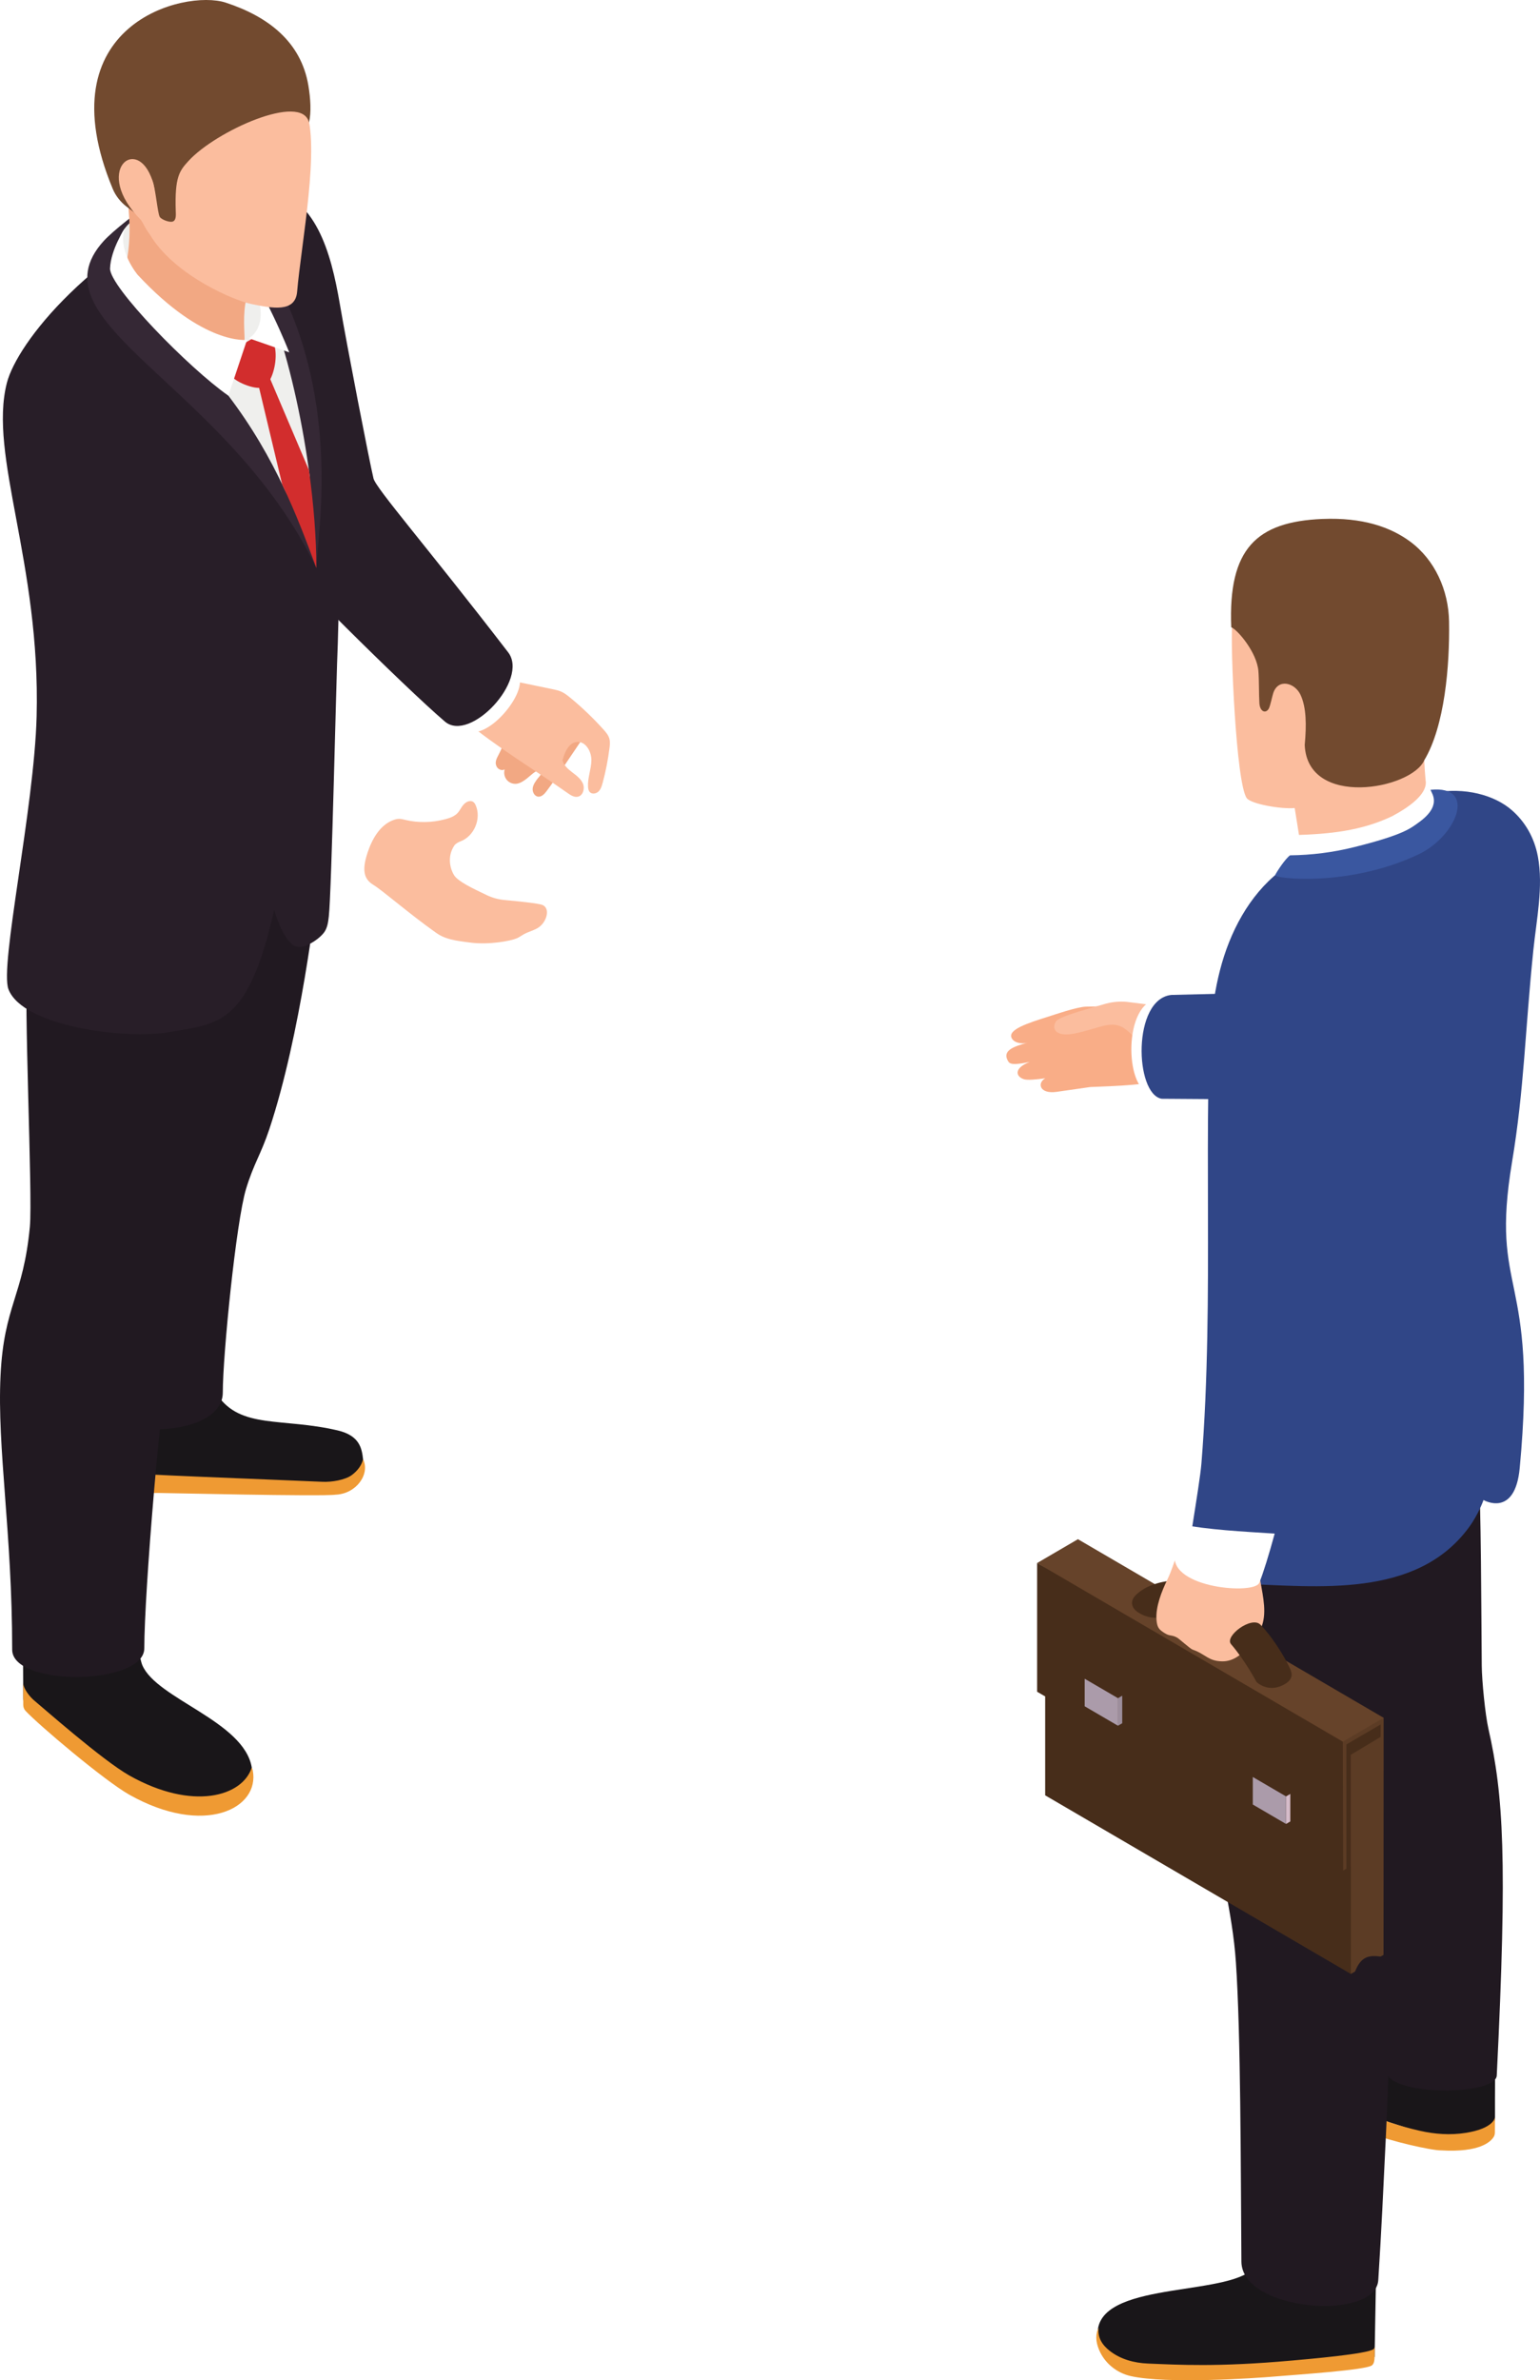 <svg width="202" height="312" viewBox="0 0 202 312" fill="none" xmlns="http://www.w3.org/2000/svg">
<path d="M180.304 308.926C180.31 308.615 180.315 308.303 180.32 307.991C180.388 304.325 180.452 300.661 180.516 296.995C178.047 296.292 175.518 295.801 172.968 295.53L164.745 296.938C162.064 301.111 144.879 298.852 144.003 305.35C142.662 311.069 159.661 311.416 162.262 310.911C164.171 310.543 167.314 310.163 168.796 309.732C168.799 309.735 180.296 309.32 180.304 308.926Z" fill="#191619"/>
<path d="M196.105 272.057L178.594 267.518C176.167 268.271 174.515 272.719 175.242 275.167C175.532 276.138 184.417 278.972 187.163 279.685C189.525 280.301 192.579 280.241 194.81 279.1C195.236 278.883 196.102 278.392 196.094 277.79C196.092 277.787 196.092 272.843 196.105 272.057Z" fill="#191619"/>
<path d="M192.247 279.577C190.241 279.894 188.195 279.75 186.214 279.297C183.677 278.72 180.814 277.825 179.119 276.822L179.9 279.65C182.248 280.637 187.75 281.885 189.013 281.868C194.097 282.169 195.515 280.751 195.923 280.111C196.041 279.927 196.084 279.707 196.081 279.487L196.086 277.532C196.086 277.532 196.025 278.98 192.247 279.577Z" fill="#EF9A33"/>
<path d="M180.186 307.907C179.505 308.558 171.389 309.244 169.443 309.42C159.777 310.288 154.631 309.979 150.55 309.811C148.754 309.737 146.952 309.249 145.536 308.129C144.609 307.394 143.933 306.429 144.113 305.116C143.7 305.914 143.675 306.871 144.18 308.053C144.912 309.775 146.485 311.039 148.295 311.451C152.998 312.522 164.635 311.736 167.273 311.505C169.869 311.278 179.304 310.678 179.985 310.027C180.27 309.756 180.294 309.32 180.302 308.924C180.31 308.493 180.318 308.064 180.326 307.633C180.283 307.728 180.264 307.834 180.186 307.907Z" fill="#EF9A33"/>
<path d="M154.996 135.938C154.304 134.192 154.51 131.871 150.577 131.871C150.577 131.871 146.845 131.835 142.431 131.952C141.249 131.984 138.088 133.077 137.627 133.221C134.707 134.132 132.229 134.959 132.68 136.028C132.958 136.692 134.015 136.893 134.782 136.681C132.822 137.194 131.382 137.766 132.267 139.157C132.559 139.618 133.409 139.515 135.079 139.2C132.972 139.979 133.197 141.123 134.321 141.468C134.774 141.606 135.846 141.514 137.112 141.34C136.015 141.95 136.34 143.442 138.605 143.119C139.466 142.997 142.989 142.49 142.989 142.49C145.341 142.403 146.359 142.346 147.183 142.295C149.84 142.132 152.768 141.676 152.768 141.676C154.154 140.421 155.688 137.685 154.996 135.938Z" fill="#F9AD87"/>
<path d="M138.541 133.854C138.257 134.22 138.173 134.792 138.485 135.139C139.356 136.112 141.844 135.264 143.08 134.933C144.592 134.529 146.089 133.837 147.515 134.827C149.236 136.02 149.944 138.032 152.122 137.848C153.025 137.772 153.913 137.162 154.138 136.272C154.237 135.887 154.21 135.483 154.162 135.09C153.899 132.948 153.245 131.985 151.435 131.779C150.834 131.711 148.416 131.391 147.874 131.332C146.826 131.218 145.711 131.34 144.705 131.662C143.847 131.942 139.093 133.138 138.541 133.854Z" fill="#FBBD9E"/>
<path d="M160.045 130.721L151.939 130.919C147.274 131.389 147.571 142.686 150.775 143.244L164.246 143.337L160.045 130.721Z" fill="white"/>
<path d="M162.605 130.195L153.655 130.415C148.504 130.936 148.832 143.41 152.371 144.025L167.249 144.128L162.605 130.195Z" fill="#304687"/>
<path d="M194.36 218.356C194.293 211.416 194.298 198.166 193.901 190.535L177.816 200.797C176.722 208.512 176.234 216.316 176.355 224.11C176.473 231.548 181.034 262.167 181.825 271.569C182.326 274.769 196.196 274.731 196.328 272.06C197.741 243.605 197.191 235.242 195.236 226.618C194.807 224.72 194.378 220.3 194.36 218.356Z" fill="#211921"/>
<path d="M181.758 280.55C182.173 271.883 182.586 263.157 181.369 254.569C180.736 250.108 179.867 245.745 179.559 241.24C179.264 236.937 180.278 232.912 181.031 228.639C182.712 219.12 184.139 209.531 184.6 199.864C184.702 197.754 184.661 195.384 183.189 193.884C181.876 192.545 179.841 192.339 177.982 192.208C175.636 192.043 173.269 191.88 170.944 192.236C165.493 193.071 161.525 196.298 156.599 198.798C156.599 198.798 157.192 222.96 158.586 234.347C159.895 245.039 161.651 250.395 162.112 257.218C162.753 266.652 162.742 284.013 162.833 296.444C162.881 303.017 180.436 304.284 180.787 298.882C181.187 292.699 181.463 286.733 181.758 280.55Z" fill="#211921"/>
<path d="M198.298 106.191C200.012 107.682 201.245 109.738 201.72 112.26C202.462 116.208 201.54 120.536 201.13 124.517C200.031 135.166 199.934 142.713 198.336 152.296C195.381 170.015 201.781 166.343 199.341 192.417C198.722 199.031 194.59 196.621 194.59 196.621C194.59 196.621 193.952 198.478 192.657 200.233C185.769 209.561 172.821 207.953 162.71 207.592C161.211 207.538 156.913 206.5 155.69 205.621C155.403 205.415 157.35 194.804 157.589 191.832C158.034 186.299 158.251 180.754 158.358 175.206C158.57 164.291 158.334 153.373 158.495 142.458C158.57 137.322 158.742 132.134 160.026 127.164C161.31 122.193 163.817 117.398 167.826 114.247C168.665 113.588 169.558 113.008 170.483 112.474C171.716 111.761 177.266 111.847 178.545 111.221C182.586 109.244 183.082 109.306 186.503 106.885C187.536 106.38 186.895 104.127 188.026 103.915C192.148 103.143 196.035 104.222 198.298 106.191Z" fill="#304687"/>
<path d="M177.191 258.745L177.744 258.422C178.545 256.394 179.588 256.285 181.101 256.462L181.476 256.242L181.49 225.17L165.643 220.937L177.191 258.745Z" fill="#5C3C25"/>
<path d="M177.746 229.688L177.744 258.422C178.545 256.394 179.588 256.285 181.101 256.462L181.087 227.676L177.746 229.688Z" fill="url(#paint0_linear)"/>
<path d="M176.183 245.194L176.135 228.297V226.038L136.037 204.883V221.751L137.093 222.366V235.331L177.191 258.745V244.606L176.183 245.194Z" fill="#472D1A"/>
<path d="M176.135 228.297L181.49 225.17L141.391 201.757L136.037 204.883L176.135 228.297Z" fill="#66432A"/>
<path d="M181.101 226.038L176.604 228.663V229.965V230.366V245.183L177.175 244.85V230.024L181.093 227.673L181.101 226.038Z" fill="#472D1A"/>
<path d="M168.689 239.084L169.249 238.756V235.147L168.689 235.472V239.084Z" fill="#D5BBC9"/>
<path d="M164.327 236.535L168.689 239.084V235.472L164.327 232.926V236.535Z" fill="#AB9BAA"/>
<path d="M168.689 235.472L169.249 235.147L164.884 232.598L164.327 232.926L168.689 235.472Z" fill="url(#paint1_linear)"/>
<path d="M146.641 226.209L147.201 225.881V222.271L146.641 222.597V226.209Z" fill="#9D8E9C"/>
<path d="M142.276 223.659L146.641 226.208V222.596L142.276 220.05V223.659Z" fill="#AB9BAA"/>
<path d="M146.641 222.597L147.201 222.271L142.836 219.722L142.276 220.05L146.641 222.597Z" fill="url(#paint2_linear)"/>
<path d="M158.243 209.285C156.902 211.899 153.403 211.592 153.403 211.592C153.403 211.592 151.556 212.767 149.336 211.384C148.108 210.619 148.475 209.634 148.832 209.241C151.692 206.087 159.511 206.811 158.243 209.285Z" fill="#472D1A"/>
<path d="M164.319 202.833C163.699 201.814 161.643 200.799 160.629 200.626C158.803 200.311 155.127 201.838 154.403 203.725C153.958 204.886 153.669 205.922 153.111 207.072C152.376 208.582 151.564 210.616 151.698 212.327C151.778 213.355 152.044 213.618 152.776 214.076C153.478 214.516 153.701 214.255 154.419 214.67C154.682 214.822 156.135 216.129 156.422 216.227C158.17 216.831 158.46 217.737 160.307 217.767C161.747 217.789 162.868 216.894 163.788 215.774C164.391 215.039 165 214.296 165.394 213.428C166.225 211.603 165.673 209.293 165.351 207.405C165.12 206.041 165.056 204.048 164.319 202.833Z" fill="#FBBD9E"/>
<path d="M161.474 215.514C163.38 217.737 164.807 220.463 164.807 220.463C164.807 220.463 166.405 222.076 168.625 220.693C169.853 219.928 169.351 219.033 169.129 218.551C168.44 217.067 166.852 214.505 165.321 212.956C164.168 211.79 160.578 214.467 161.474 215.514Z" fill="#472D1A"/>
<path d="M154.502 199.758C154.291 201.955 154.14 203.481 154.092 203.847C153.548 208.184 164.547 209.051 165.179 207.479C165.721 206.131 166.429 203.839 167.198 201.024C162.93 200.745 158.661 200.55 154.502 199.758Z" fill="white"/>
<path d="M186.758 97.109L171.462 88.87C171.462 88.87 161.873 79.192 161.624 81.852C161.375 84.51 162.117 102.668 163.536 104.623C164.101 105.401 168.137 106.09 169.823 105.917L170.448 109.827C180.119 109.993 187.455 106.093 187.101 103.251C186.745 100.406 186.758 97.109 186.758 97.109Z" fill="#FBBD9E"/>
<path d="M168.727 113.564C168.705 113.55 170.003 109.461 170.003 109.461C174.379 109.315 178.503 108.94 182.621 106.982C185.104 105.648 186.97 104.14 187.029 102.635L188.565 104.911C188.565 104.911 191.759 107.091 182.331 111.674C178.379 113.599 173.11 113.629 168.727 113.564Z" fill="white"/>
<path d="M169.215 112.116C172.03 112.086 174.856 111.731 177.588 111.05C184.136 109.423 185.031 108.555 185.999 107.875C189.177 105.64 187.831 104.059 187.635 103.528C193.839 102.888 191.04 109.648 186.05 111.999C176.808 116.357 167.045 115.137 167.252 114.719C167.523 114.174 168.611 112.544 169.215 112.116Z" fill="#3A57A0"/>
<path d="M173.435 68.025C178.728 67.803 182.396 69.091 184.962 70.984C188.228 73.394 190.005 77.386 190.072 81.475C190.166 87.292 189.498 95.178 186.82 99.653C185.117 103.484 171.496 105.96 171.14 97.654C171.378 95.048 171.362 92.737 170.593 91.086C169.847 89.486 167.649 88.884 167.005 90.866C166.887 91.227 166.616 92.531 166.437 92.865C166.056 93.578 165.262 93.326 165.193 92.171C165.12 90.988 165.161 89.147 165.064 87.965C164.866 85.527 162.353 82.563 161.501 82.216C161.082 71.906 164.831 68.388 173.435 68.025Z" fill="#724A2F"/>
<path d="M156.948 166.731C156.521 173.573 154.047 199.905 153.821 201.697C153.207 206.594 165.627 207.573 166.34 205.797C168.71 199.888 173.915 178.129 174.974 166.791C177.089 144.126 177.934 137.344 178.191 132.197C178.446 127.093 176.181 122.065 171.939 119.289C165.788 115.264 157.428 117.141 157.286 144.5C157.253 150.314 157.111 164.082 156.948 166.731Z" fill="url(#paint3_linear)"/>
<path d="M44.29 187.498C37.031 185.798 31.576 187.351 28.52 182.86C26.586 180.017 20.101 181.529 16.773 182.628C15.347 183.1 15.138 183.567 15.005 184.432C14.475 187.826 15.293 194.221 15.643 194.78C16.119 195.538 19.797 195.293 20.691 195.282C21.071 195.274 21.484 195.009 21.498 194.627C21.511 194.251 21.457 194.092 21.924 194.166C31.593 195.683 42.245 195.773 44.018 195.511C46.42 195.154 47.843 193.23 47.621 191.269C47.46 189.836 47.164 188.172 44.29 187.498Z" fill="#191619"/>
<path d="M47.623 191.271C47.455 192.013 46.947 192.758 46.159 193.342C45.255 194.011 43.47 194.283 42.348 194.234C35.336 193.92 15.945 193.217 15.643 192.996C15.51 192.897 15.44 192.322 15.323 191.588C15.236 191.601 15.141 191.604 15.051 191.615C15.23 193.462 15.486 194.935 15.646 195.192C16.121 195.95 19.8 195.705 20.693 195.694C21.074 195.686 42.247 196.185 44.024 195.92C46.727 195.819 48.582 193.23 47.623 191.271Z" fill="#EF9A33"/>
<path d="M3.049 222.695C3.052 223.465 3.497 224.174 4.201 224.477C4.527 224.619 4.861 224.747 5.173 224.911C6.151 225.426 6.907 226.275 7.656 227.091C10.406 230.075 13.437 232.853 16.969 234.839C26.765 240.353 33.888 236.743 33.024 231.679C31.989 225.593 20.549 222.709 18.667 218.267C18.303 217.405 17.784 213.839 17.127 213.242C16.396 212.579 8.436 212.246 5.431 213.738C4.386 214.257 3.141 214.691 3.019 215.902L3.049 222.695Z" fill="#191619"/>
<path d="M33.024 231.679C31.832 235.461 25.285 237.414 16.969 232.733C13.437 230.744 5.437 223.675 4.527 222.935C3.932 222.452 3.052 221.356 3.049 220.586V223.456C3.049 223.757 3.144 224.038 3.35 224.259C5.111 226.147 13.731 233.431 16.969 235.253C26.765 240.767 34.133 237.087 33.152 232.045C33.127 231.925 33.065 231.802 33.024 231.679Z" fill="#EF9A33"/>
<path d="M14.212 147.832C13.348 154.036 10.805 154.795 10.362 161.051C9.906 167.517 11.894 172.283 11.894 182.65C11.894 188.939 29.224 188.939 29.224 182.527C29.224 177.573 30.976 160.126 32.269 155.859C33.288 152.5 34.214 151.352 35.328 148.007C39.503 135.465 41.473 117.813 41.473 117.813C38.729 116.307 34.812 116.49 31.307 116.747C27.303 117.041 15.325 117.208 14.529 120.705C13.964 123.161 14.597 145.055 14.212 147.832Z" fill="#211921"/>
<path d="M3.918 160.794C3.054 169.961 0.512 171.085 0.069 180.328C-0.39 189.885 1.598 200.913 1.598 216.235C1.598 221.135 18.928 220.941 18.928 216.052C18.928 208.729 21.09 182.748 22.383 176.443C23.402 171.481 24.562 166.548 25.673 161.604C29.849 143.069 30.555 122.536 30.555 122.536C27.811 120.312 23.894 120.58 20.389 120.959C16.385 121.395 4.407 121.641 3.611 126.808C3.054 130.44 4.304 156.691 3.918 160.794Z" fill="#211921"/>
<path d="M76.547 96.208C76.49 96.053 76.352 95.946 76.213 95.859C75.485 95.401 74.605 95.256 73.749 95.172C72.475 95.046 71.179 95.024 69.921 95.262C68.922 95.45 67.941 95.802 67.088 96.361C66.211 96.934 65.852 98.094 65.36 99.002C65.091 99.501 64.839 100.052 65.211 100.587C65.425 100.898 65.882 101.045 66.202 100.849C66.056 101.307 66.156 101.839 66.46 102.213C66.765 102.587 67.262 102.789 67.74 102.737C68.237 102.682 68.664 102.377 69.069 102.079C69.471 101.785 70.313 100.882 70.853 100.945C71.503 101.018 70.655 101.88 70.525 102.049C70.231 102.437 69.93 102.852 69.873 103.334C69.816 103.817 70.112 104.379 70.595 104.426C71.046 104.469 71.41 104.077 71.685 103.714C72.367 102.813 72.999 101.878 73.63 100.945C74.532 99.613 75.431 98.279 76.333 96.948C76.482 96.727 76.637 96.459 76.547 96.208Z" fill="#F2A883"/>
<path d="M79.047 102.625C79.451 101.13 79.75 99.608 79.946 98.072C80 97.646 80.044 97.204 79.921 96.792C79.788 96.347 79.479 95.982 79.169 95.638C77.816 94.132 76.352 92.73 74.787 91.445C74.431 91.153 74.064 90.864 73.646 90.673C73.274 90.504 72.872 90.419 72.47 90.337C71.06 90.045 69.647 89.751 68.237 89.459C67.838 89.377 67.417 89.281 67.115 89.006C66.803 88.716 66.675 88.283 66.561 87.871C66.471 87.541 66.379 87.211 66.289 86.88C65.787 85.052 63.795 84.106 62.06 84.848C60.682 85.437 59.381 86.081 58.093 86.749C58.862 88.384 59.452 90.078 59.628 91.879C59.677 92.378 59.699 92.894 59.927 93.341C60.133 93.745 60.489 94.047 60.837 94.34C65.023 97.862 69.965 100.786 74.458 103.957C74.86 104.24 75.328 104.538 75.806 104.431C76.479 104.278 76.732 103.373 76.469 102.732C76.205 102.09 75.613 101.659 75.064 101.239C74.515 100.819 73.948 100.333 73.782 99.659C74.073 98.612 74.586 97.365 75.662 97.256C76.816 97.141 77.596 98.511 77.572 99.679C77.55 100.844 77.061 101.976 77.131 103.138C77.148 103.389 77.197 103.656 77.371 103.834C77.664 104.134 78.199 104.041 78.503 103.752C78.808 103.457 78.938 103.032 79.047 102.625Z" fill="#FBBD9E"/>
<path d="M52.587 85.966C55.779 89.56 58.77 92.943 60.571 95.243C63.021 98.282 69.272 91 68.047 88.648C67.001 86.64 64.146 82.862 61.022 78.941C58.37 81.309 55.55 83.778 52.587 85.966Z" fill="white"/>
<path d="M48.99 62.711C48.436 60.408 45.513 45.332 44.597 39.976C43.377 32.823 41.429 25.983 34.839 24.363C33.557 24.049 32.272 23.975 31.09 24.008C28.604 25.086 27.906 25.79 27.58 28.256C30.313 47.55 34.692 66.356 36.298 72.579C36.339 73.482 53.106 90.108 58.359 94.585C61.666 97.403 69.419 89.096 66.653 85.505C56.023 71.69 49.3 64.007 48.99 62.711Z" fill="#281E28"/>
<path d="M38.46 25.85C36.382 23.776 33.203 23.353 30.511 24.515C11.772 32.599 2.231 45.024 0.903 50.185C-1.542 59.691 5.328 73.741 4.804 93.897C4.489 105.984 -0.075 126.626 1.112 129.678C3.019 134.592 16.54 136.275 22.144 135.301C28.789 134.147 32.516 134.415 35.958 119.281C36.643 121.578 37.735 123.72 38.827 124.064C39.919 124.41 41.815 123.152 42.503 122.233C42.948 121.638 43.046 120.861 43.13 120.121C43.497 116.899 44.105 88.588 44.309 84.324C44.342 81.067 46.401 33.764 38.46 25.85Z" fill="#281E28"/>
<path d="M13.608 31.582C3.82 42.342 29.827 50.237 41.495 74.451C41.734 69.199 45.271 49.536 33.581 32.384C31.288 29.02 29.541 28.641 25.632 26.48C23.519 25.312 24.736 24.155 19.857 26.684C18.297 27.489 14.774 30.299 13.608 31.582Z" fill="#352835"/>
<path d="M40.625 62.425C39.751 55.754 38.265 48.835 36.328 42.934C35.195 39.485 33.274 36.326 30.568 33.92C26.955 30.706 23.263 25.364 21.663 26.278C20.427 26.985 19.46 27.833 18.338 28.365C16.51 29.23 15.736 30.621 15.412 32.261C15.024 34.231 15.331 36.52 17.27 39.125C27.922 47.506 33.557 56.12 37.268 64.023C38.987 67.682 40.816 66.648 40.625 62.425Z" fill="#EFEFED"/>
<path d="M34.475 50.767C36.502 49.986 37.395 41.993 33.089 44.394C32.446 44.754 30.965 45.646 30.525 46.238C30.022 46.914 29.87 48.265 30.204 49.053C30.606 50.014 33.478 51.154 34.475 50.767Z" fill="#D22D2D"/>
<path d="M32.652 44.342L37.939 46.186C37.939 46.186 34.369 37.136 31.783 35.003C36.656 42.219 32.652 44.342 32.652 44.342Z" fill="white"/>
<path d="M32.163 39.916C32.739 36.907 33.087 38.159 29.335 31.107C28.33 29.219 27.855 28.875 26.04 28.31C20.951 26.728 20.924 28.008 18.357 27.478C18.221 27.451 18.072 27.416 17.944 27.476C17.833 27.527 16.806 26.81 16.82 26.93C17.279 31.413 16.678 33.562 16.632 34.332C16.483 36.806 18.727 38.277 20.4 40.02C21.422 41.084 22.266 42.336 23.434 43.237C24.415 43.995 28.354 45.886 29.471 45.667C30.446 45.477 31.878 46.025 32.062 44.797C32.16 44.153 31.843 42.093 32.163 39.916Z" fill="#F2A883"/>
<path d="M29.954 51.863L32.402 44.549C32.402 44.549 26.738 45.357 18.056 36.023C18.056 36.023 15.353 32.823 16.38 29.926C16.38 29.926 14.532 32.676 14.434 35.18C14.342 37.576 24.796 48.273 29.954 51.863Z" fill="white"/>
<path d="M16.988 25.353C17.743 27.377 18.718 29.32 19.898 31.129C23.236 36.261 30.783 39.406 32.959 39.848C35.695 40.402 38.74 41.019 38.974 38.233C39.49 32.084 42.057 18.958 40.082 14.435C37.096 7.595 19.107 11.706 16.407 14.503C15.491 15.452 15.103 17.569 15.056 18.893C15.024 19.768 15.355 20.063 15.684 20.827C16.306 22.276 16.436 23.88 16.988 25.353Z" fill="#FBBD9E"/>
<path d="M19.987 23.659C20.427 24.775 20.669 27.98 20.957 28.433C21.188 28.799 22.294 29.219 22.709 29.02C23.144 28.81 23.065 28.076 23.052 27.658C22.907 23.184 23.538 22.404 24.717 21.108C28.281 17.187 39.639 12.075 40.53 16.072C40.84 14.751 40.742 12.956 40.446 11.194C39.482 5.47 35.149 2.149 29.593 0.34C24.19 -1.419 5.817 3.194 14.79 24.761C15.173 25.683 15.82 26.488 16.61 27.094C17.309 27.628 17.999 28.139 17.999 28.139C18.2 26.747 17.453 25.304 16.985 23.978C15.551 19.899 18.876 20.846 19.987 23.659Z" fill="#724A2F"/>
<path d="M19.987 23.659C20.805 26.147 19.729 27.301 21.547 31.404C19.523 31.497 19.156 29.797 18.49 28.837C12.076 22.418 17.977 17.537 19.987 23.659Z" fill="#FBBD9E"/>
<path d="M40.522 61.614L35.249 49.225L33.839 50.218L37.015 63.508C38.854 67.352 40.237 71.037 41.495 74.451C41.497 70.516 41.144 66.108 40.522 61.614Z" fill="#D22D2D"/>
<path d="M22.473 55.525C24.315 67.24 26.523 88.043 28.425 91.033C30.329 94.023 43.298 100.901 51.47 104.486C54.855 106.218 49.503 119.314 45.211 117.159C39.821 114.452 17.317 104.202 14.961 101.591C12.606 98.98 4.785 74.121 1.721 61.139C0.653 56.616 0.533 53.176 2.025 50.292C3.856 46.748 7.939 44.743 11.845 45.49C18.52 46.775 22.28 54.286 22.473 55.525Z" fill="url(#paint4_linear)"/>
<path d="M52.394 106.131L51.147 105.506C48.403 104.276 42.831 114.646 46.287 116.231L47.14 116.665C50.536 118.37 55.072 107.501 52.394 106.131Z" fill="white"/>
<path d="M57.197 122.269C58.395 123.12 59.645 123.297 61.766 123.564C64.165 123.865 66.985 123.343 67.786 122.994C68.126 122.847 68.425 122.618 68.751 122.44C69.308 122.138 69.938 121.985 70.489 121.668C71.725 120.959 72.231 119.066 71.157 118.624C70.628 118.405 67.835 118.124 66.181 117.974C65.368 117.901 64.578 117.682 63.842 117.33C62.013 116.457 60.087 115.554 59.56 114.719C59.115 114.018 58.569 112.36 59.596 110.826C59.75 110.597 60.133 110.384 60.392 110.289C62.184 109.629 63.165 107.326 62.402 105.569C62.328 105.4 62.236 105.231 62.089 105.124C61.815 104.925 61.418 104.996 61.136 105.184C60.606 105.536 60.459 106.046 60.085 106.499C59.666 107.004 58.971 107.236 58.381 107.389C56.67 107.839 54.877 107.882 53.154 107.471C52.576 107.331 52.285 107.26 51.696 107.457C50.207 107.956 49.126 109.358 48.433 111.162C47.314 114.078 47.759 115.249 48.968 115.985C50.242 116.766 53.573 119.699 57.197 122.269Z" fill="#FBBD9E"/>
<defs>
<linearGradient x1="177.743" y1="243.05" x2="181.1" y2="243.05" gradientUnits="userSpaceOnUse">
<stop stop-color="#5C3C25"/>
<stop offset="0.281" stop-color="#573923"/>
<stop offset="1" stop-color="#4F3320"/>
</linearGradient>
<linearGradient x1="169.251" y1="234.036" x2="164.325" y2="234.036" gradientUnits="userSpaceOnUse">
<stop stop-color="#E5CFDD"/>
<stop offset="1" stop-color="#ECD5E4"/>
</linearGradient>
<linearGradient x1="147.201" y1="221.16" x2="142.275" y2="221.16" gradientUnits="userSpaceOnUse">
<stop stop-color="#E5CFDD"/>
<stop offset="1" stop-color="#ECD5E4"/>
</linearGradient>
<linearGradient x1="163.066" y1="207.378" x2="168.602" y2="125.593" gradientUnits="userSpaceOnUse">
<stop stop-color="#3A57A0"/>
<stop offset="0.395" stop-color="#38549B"/>
<stop offset="0.83" stop-color="#334B8E"/>
<stop offset="1" stop-color="#304687"/>
</linearGradient>
<linearGradient x1="42.237" y1="114.486" x2="6.538" y2="59.873" gradientUnits="userSpaceOnUse">
<stop stop-color="#352835"/>
<stop offset="0.563" stop-color="#312531"/>
<stop offset="1" stop-color="#281E28"/>
</linearGradient>
</defs>
</svg>
